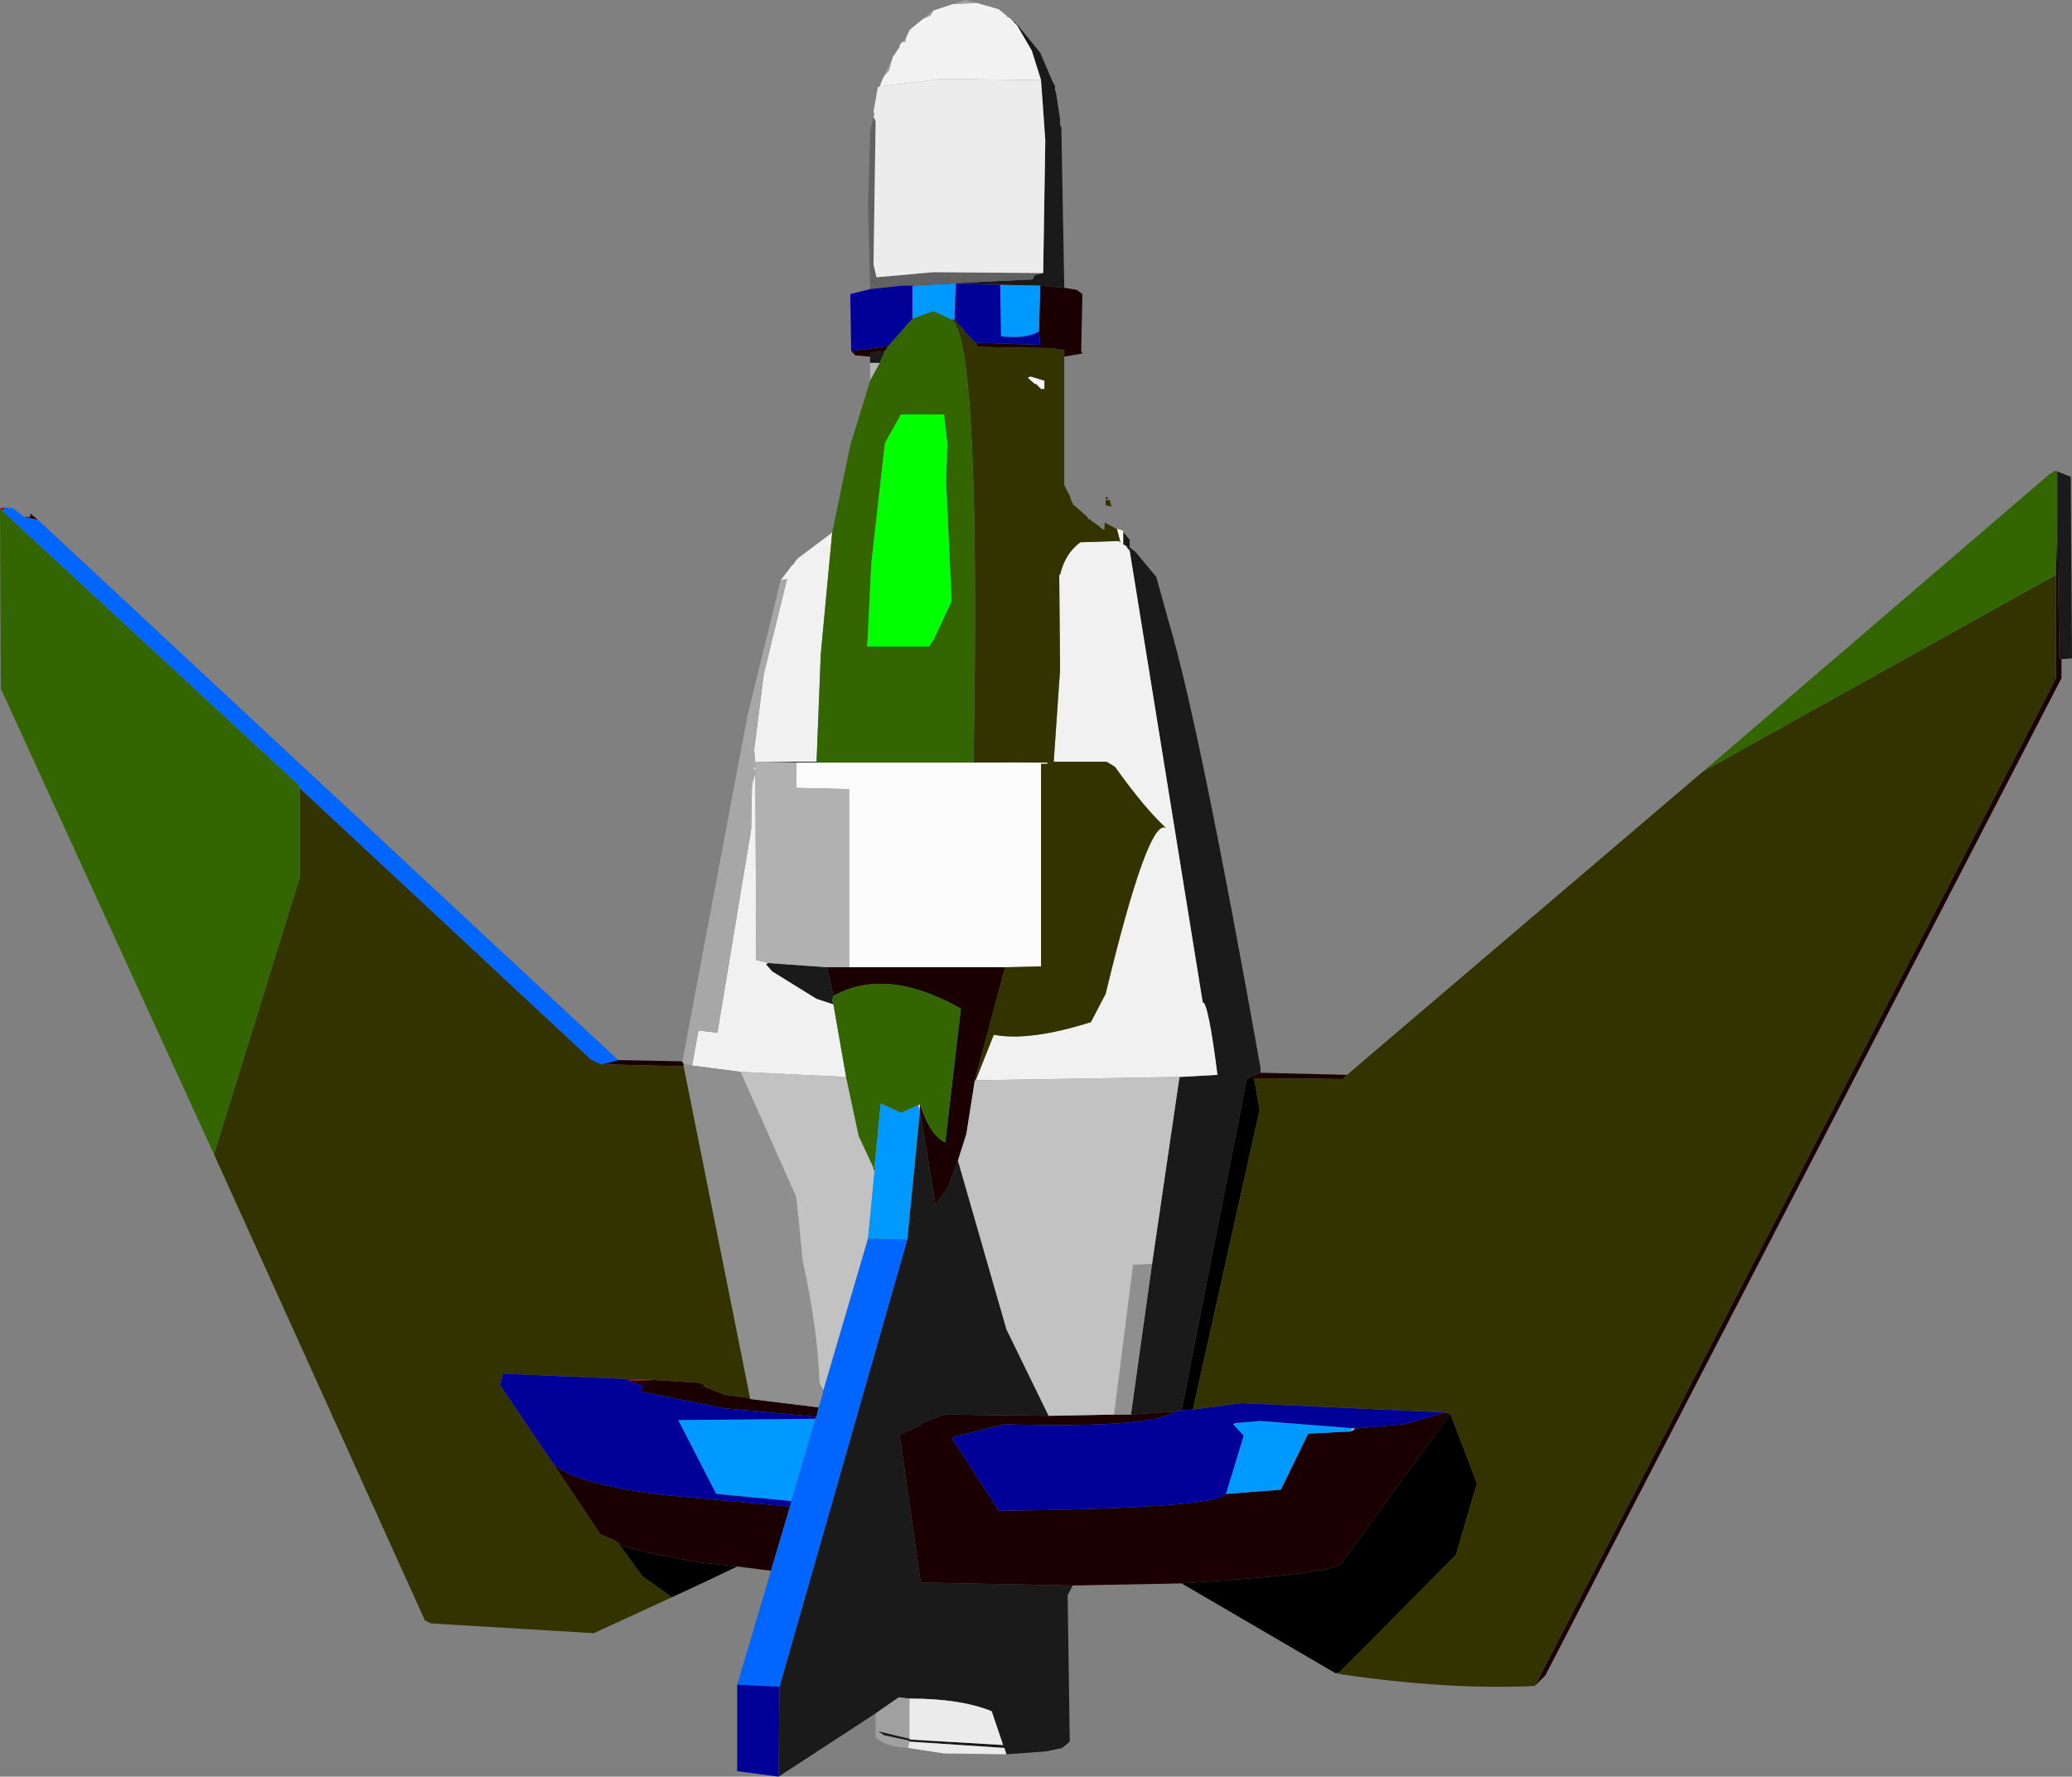 <?xml version="1.0" encoding="UTF-8" standalone="no"?>
<svg xmlns:xlink="http://www.w3.org/1999/xlink" height="210.5px" width="245.5px" xmlns="http://www.w3.org/2000/svg">
  <rect width="100%" height="100%" fill="#808080" stroke="none"/>
  <g transform="matrix(1.0, 0.0, 0.0, 1.0, -90.75, -66.0)">
    <path d="M223.1 128.7 L223.25 128.7 223.75 128.85 223.85 129.05 223.85 130.5 223.5 130.25 223.45 130.05 223.1 128.7" fill="#ffffff" fill-rule="evenodd" stroke="none"/>
    <path d="M334.5 128.0 L334.5 121.85 336.1 122.5 336.25 144.0 335.0 144.1 334.75 144.0 334.5 128.0 M217.85 253.85 L217.25 255.0 217.5 272.35 216.6 273.1 214.75 273.5 210.0 273.85 209.75 273.1 198.5 272.35 198.5 272.25 195.5 271.6 194.75 271.1 198.5 272.0 198.6 272.1 209.6 272.75 208.25 268.75 Q204.55 267.25 198.6 267.25 L198.5 267.25 197.25 267.1 194.5 269.0 183.0 276.5 183.1 265.85 198.25 212.85 199.75 197.5 201.6 208.75 203.1 206.6 204.25 203.5 210.0 223.5 215.0 233.75 202.6 233.6 200.0 234.6 199.85 234.85 197.35 236.0 199.85 253.5 217.85 253.85 M193.85 109.0 L193.85 108.35 193.75 108.25 193.85 108.25 194.0 107.75 195.6 107.6 195.0 109.0 193.85 109.0 M210.75 68.5 L211.0 68.6 211.1 68.75 211.35 69.0 214.0 72.25 215.5 75.75 215.6 75.85 215.6 76.0 215.75 76.1 215.75 76.75 215.85 76.85 216.35 80.1 216.35 80.85 216.5 81.0 216.85 100.1 214.0 99.85 209.25 99.75 204.0 99.6 198.85 99.85 197.6 99.85 213.1 99.1 213.35 98.6 214.35 98.35 214.6 82.6 214.1 75.6 214.1 75.5 213.0 72.0 211.25 69.0 210.75 68.5 M223.85 129.05 L224.6 129.95 224.6 130.85 225.1 131.25 225.25 131.35 227.75 134.35 229.25 139.75 Q232.8 151.6 240.1 192.5 L240.1 193.1 238.5 193.75 230.75 233.1 230.0 233.25 224.75 233.6 227.25 215.75 230.5 193.6 235.0 193.35 Q233.9 184.7 233.25 184.75 L224.6 131.25 224.25 130.85 224.25 130.75 223.85 130.5 223.85 129.05 M209.25 156.35 L212.75 156.25 212.75 156.35 209.25 156.35 M206.25 194.0 L206.35 194.0 206.25 194.0 M223.25 130.1 L223.45 130.05 223.5 130.25 223.25 130.1 M221.85 124.85 L222.1 125.1 221.75 125.1 221.85 124.85 M187.5 156.25 L187.85 156.35 185.1 156.35 180.75 156.25 187.5 156.25 M181.75 180.1 L188.75 180.6 189.5 184.0 189.35 184.5 189.5 185.0 187.5 184.35 182.25 181.1 181.5 180.25 181.75 180.1 M194.25 204.35 L194.35 204.35 194.35 204.6 194.25 204.6 194.25 204.35 M188.35 230.75 L188.25 231.1 188.25 230.75 188.35 230.75" fill="#1a1a1a" fill-rule="evenodd" stroke="none"/>
    <path d="M334.5 121.85 L334.25 121.75 334.35 121.75 334.5 121.85" fill="#1b6a6a" fill-rule="evenodd" stroke="none"/>
    <path d="M334.35 134.1 L334.5 128.0 334.75 144.0 335.0 144.1 335.0 146.35 273.85 264.5 272.6 265.75 334.35 146.35 334.35 134.1 M230.75 253.6 L217.85 253.85 199.85 253.5 197.35 236.0 199.85 234.85 200.0 234.6 202.6 233.6 215.0 233.75 222.75 233.6 224.75 233.6 230.0 233.25 Q226.9 235.25 209.75 234.75 L203.75 236.25 203.6 236.5 209.1 245.0 Q234.25 244.7 235.85 243.1 L236.0 243.0 242.5 242.5 245.75 235.85 250.85 235.6 251.35 235.25 257.1 234.75 262.0 233.35 262.6 233.5 249.75 251.1 Q249.75 252.4 230.75 253.6 M182.1 252.1 L178.1 251.6 173.5 251.1 Q164.45 249.5 164.1 248.85 L164.0 248.75 163.85 248.75 163.75 248.6 161.85 247.75 156.25 239.35 Q158.55 241.75 169.1 243.1 L184.35 244.5 182.1 252.1 M93.6 127.25 L94.35 127.25 94.35 126.85 95.25 127.6 93.6 127.25 M164.0 191.6 L171.6 191.75 171.6 191.85 171.75 192.0 171.75 192.1 171.75 192.35 162.0 192.1 164.0 191.6 M193.75 108.25 L192.1 108.1 191.6 107.6 196.0 107.0 195.6 107.6 194.0 107.75 193.85 108.25 193.75 108.25 M216.85 100.1 L218.35 100.35 219.0 100.85 218.85 107.6 219.0 107.85 218.9 107.9 216.85 108.25 216.85 107.5 215.35 107.25 206.6 107.1 206.35 106.6 214.0 106.85 213.85 105.25 214.0 99.85 216.85 100.1 M240.1 193.1 L250.35 193.35 249.85 193.85 239.35 193.75 238.5 193.75 240.1 193.1 M203.85 103.85 L203.6 103.95 203.5 103.85 203.85 103.85 M209.85 180.6 L206.25 194.0 205.25 200.35 204.25 203.5 203.1 206.6 201.6 208.75 199.75 197.5 199.75 196.85 Q201.0 200.6 202.75 201.35 L204.6 185.5 Q195.7 180.5 189.5 184.0 L188.75 180.6 191.35 180.6 209.85 180.6 M187.4 233.85 L176.5 232.85 166.6 230.85 167.0 230.25 165.25 229.6 168.25 229.5 173.85 229.85 173.85 230.35 174.35 230.35 176.6 231.25 179.25 231.6 179.6 231.75 187.75 232.75 187.5 233.85 187.4 233.85" fill="#1a0000" fill-rule="evenodd" stroke="none"/>
    <path d="M249.5 264.35 L249.0 264.25 249.5 264.1 249.5 264.35 M179.25 231.6 L179.6 231.55 179.6 231.6 179.25 231.6" fill="#095252" fill-rule="evenodd" stroke="none"/>
    <path d="M198.35 273.1 Q195.8 273.0 194.5 271.85 L194.5 269.0 197.25 267.1 198.5 267.25 198.5 272.0 194.75 271.1 195.5 271.6 198.5 272.25 198.5 272.35 198.35 273.1 M195.5 75.0 L196.5 72.85 196.1 74.35 195.5 75.0 M197.6 71.0 L198.1 70.5 198.0 71.0 197.6 71.0 M200.1 68.25 L201.35 67.25 201.0 67.85 200.1 68.25 M203.6 66.5 L205.1 66.0 206.5 66.35 203.6 66.5" fill="#a0a0a0" fill-rule="evenodd" stroke="none"/>
    <path d="M195.0 76.25 L195.0 76.1 195.1 76.0 195.1 75.85 195.35 75.35 195.35 75.25 195.5 75.1 195.5 75.0 196.1 74.35 196.5 72.85 196.6 72.6 196.75 72.5 196.85 72.25 197.0 72.1 197.1 71.85 197.25 71.75 197.35 71.5 197.35 71.35 197.6 71.0 198.0 71.0 198.1 70.5 198.5 69.6 198.75 69.35 200.1 68.25 201.0 67.85 201.35 67.25 203.6 66.5 206.5 66.35 209.1 67.1 210.0 67.85 210.1 68.0 210.35 68.1 210.75 68.5 211.25 69.0 213.0 72.0 214.1 75.5 202.25 75.35 195.0 76.25" fill="#f2f2f2" fill-rule="evenodd" stroke="none"/>
    <path d="M193.85 100.25 L193.6 90.35 193.85 81.6 194.25 79.85 194.5 80.35 194.25 97.35 194.6 98.85 201.35 98.25 214.35 98.35 213.35 98.6 213.1 99.1 197.6 99.85 193.85 100.25" fill="#616161" fill-rule="evenodd" stroke="none"/>
    <path d="M194.25 79.85 L194.35 79.5 194.25 79.25 194.75 76.35 195.0 76.25 202.25 75.35 214.1 75.5 214.1 75.6 214.6 82.6 214.35 98.35 201.35 98.25 194.6 98.85 194.25 97.35 194.5 80.35 194.25 79.85" fill="#ececec" fill-rule="evenodd" stroke="none"/>
    <path d="M212.85 110.6 L214.5 111.1 214.5 112.1 214.1 112.1 213.5 111.5 213.35 111.5 212.5 110.75 212.85 110.6" fill="#f7f7f7" fill-rule="evenodd" stroke="none"/>
    <path d="M183.25 134.75 L184.5 133.1 184.75 132.85 185.1 132.35 185.35 132.1 189.35 129.1 188.0 143.5 187.5 156.25 180.75 156.25 180.25 156.35 180.1 154.85 181.25 145.85 184.0 134.6 183.25 134.75 M206.35 194.0 L208.5 188.6 Q212.75 189.4 220.0 187.1 L221.75 183.75 Q226.8 162.8 228.9 164.1 226.35 161.75 222.85 156.85 L221.85 156.25 215.6 156.25 216.35 145.35 216.25 134.1 216.35 134.1 Q216.95 131.55 218.75 130.25 L223.25 130.1 223.5 130.25 223.85 130.5 224.25 130.75 224.25 130.85 224.6 131.25 233.25 184.75 Q233.9 184.7 235.0 193.35 L230.5 193.6 206.35 194.0 M180.25 156.85 L180.25 157.35 180.0 157.0 180.25 156.85 M180.25 157.5 L180.35 179.75 181.75 180.1 181.5 180.25 182.25 181.1 187.5 184.35 189.5 185.0 191.0 193.6 178.5 193.0 172.75 192.25 173.5 188.1 175.75 188.35 179.75 164.25 179.85 159.0 180.25 157.5" fill="#f1f1f1" fill-rule="evenodd" stroke="none"/>
    <path d="M193.85 111.1 L193.85 109.0 195.0 109.0 193.85 111.1" fill="#b4b4b4" fill-rule="evenodd" stroke="none"/>
    <path d="M171.6 191.75 L179.35 150.6 183.25 134.75 184.0 134.6 181.25 145.85 180.1 154.85 180.25 156.35 180.25 156.85 180.0 157.0 180.25 157.35 180.25 157.5 179.85 159.0 179.75 164.25 175.75 188.35 173.5 188.1 172.75 192.25 171.75 192.1 171.75 192.0 171.6 191.85 171.6 191.75" fill="#a7a7a7" fill-rule="evenodd" stroke="none"/>
    <path d="M206.1 156.35 L209.25 156.35 212.75 156.35 214.85 156.35 214.85 156.5 214.1 156.5 214.1 180.5 209.85 180.6 191.35 180.6 191.35 159.5 185.1 159.35 185.1 156.35 187.85 156.35 206.1 156.35" fill="#fbfbfb" fill-rule="evenodd" stroke="none"/>
    <path d="M185.1 156.35 L185.1 159.35 191.35 159.5 191.35 180.6 188.75 180.6 181.75 180.1 180.35 179.75 180.25 157.5 180.25 157.35 180.25 156.85 180.25 156.35 180.75 156.25 185.1 156.35" fill="#b1b1b1" fill-rule="evenodd" stroke="none"/>
    <path d="M172.75 192.25 L178.5 193.0 185.1 207.85 185.85 215.35 Q187.65 223.6 187.85 229.85 L188.25 230.6 188.25 230.75 188.25 231.1 187.75 232.75 179.6 231.75 179.6 231.6 179.6 231.55 171.75 192.35 171.75 192.1 172.75 192.25 M227.25 215.75 L224.75 233.6 222.75 233.6 225.0 215.85 227.25 215.75" fill="#8f8f8f" fill-rule="evenodd" stroke="none"/>
    <path d="M199.75 196.85 L199.75 197.5 199.5 196.95 199.75 196.85" fill="#ffc5c5" fill-rule="evenodd" stroke="none"/>
    <path d="M178.5 193.0 L191.0 193.6 192.5 200.6 194.25 204.35 194.25 204.6 194.35 204.75 194.35 205.0 193.6 212.75 188.35 230.6 188.25 230.6 187.85 229.85 Q187.65 223.6 185.85 215.35 L185.1 207.85 178.5 193.0 M204.25 203.5 L205.25 200.35 206.25 194.0 206.35 194.0 230.5 193.6 227.25 215.75 225.0 215.85 222.75 233.6 215.0 233.75 210.0 223.5 204.25 203.5" fill="#c2c2c2" fill-rule="evenodd" stroke="none"/>
    <path d="M249.0 264.25 L230.75 253.6 Q249.75 252.4 249.75 251.1 L262.6 233.5 265.75 241.75 263.25 250.25 249.5 264.1 249.0 264.25 M178.1 251.6 Q174.25 253.45 170.35 255.25 L166.85 252.75 164.0 248.85 164.1 248.85 Q164.45 249.5 173.5 251.1 L178.1 251.6 M230.75 233.1 L238.5 193.75 239.35 193.75 240.0 197.5 232.1 233.0 230.75 233.1 M173.85 229.85 L174.35 230.35 173.85 230.35 173.85 229.85 M179.25 231.6 L179.6 231.6 179.6 231.75 179.25 231.6" fill="#000000" fill-rule="evenodd" stroke="none"/>
    <path d="M90.75 126.25 L91.35 126.1 91.0 126.5 90.75 126.25" fill="#a40000" fill-rule="evenodd" stroke="none"/>
    <path d="M187.35 234.1 L187.4 233.85 187.5 233.85 187.35 234.1 M165.25 229.6 L165.25 229.4 168.25 229.5 165.25 229.6" fill="#9e0505" fill-rule="evenodd" stroke="none"/>
    <path d="M250.9 235.2 L251.35 235.25 250.85 235.6 250.9 235.2" fill="#ff9898" fill-rule="evenodd" stroke="none"/>
    <path d="M194.25 204.6 L194.35 204.6 194.35 204.75 194.25 204.6 M188.35 230.6 L188.35 230.75 188.25 230.75 188.25 230.6 188.35 230.6" fill="#a5a5a5" fill-rule="evenodd" stroke="none"/>
    <path d="M210.0 273.85 L202.6 273.75 198.35 273.1 198.5 272.35 209.75 273.1 210.0 273.85 M198.5 267.25 L198.6 267.25 Q204.55 267.25 208.25 268.75 L209.6 272.75 198.6 272.1 198.5 272.0 198.5 267.25" fill="#ebebeb" fill-rule="evenodd" stroke="none"/>
    <path d="M164.0 248.75 L164.1 248.85 164.0 248.85 164.0 248.75" fill="#b90000" fill-rule="evenodd" stroke="none"/>
    <path d="M292.6 157.35 L334.35 134.1 334.35 146.35 272.6 265.75 Q262.4 266.25 249.5 264.35 L249.5 264.1 263.25 250.25 265.75 241.75 262.6 233.5 262.0 233.35 237.85 232.25 232.1 233.0 240.0 197.5 239.35 193.75 249.85 193.85 250.35 193.35 292.6 157.35 M170.35 255.25 L161.1 259.5 141.85 258.35 141.1 258.0 116.1 202.75 126.25 170.0 126.25 159.35 160.75 191.5 162.0 192.1 171.75 192.35 179.6 231.55 179.25 231.6 176.6 231.25 174.35 230.35 173.85 229.85 168.25 229.5 165.25 229.4 150.35 228.75 150.0 230.1 156.25 239.35 161.85 247.75 163.75 248.6 163.85 248.75 164.0 248.75 164.0 248.85 166.85 252.75 170.35 255.25 M216.85 108.25 L216.85 123.5 217.5 124.75 217.75 125.5 217.85 125.6 217.85 125.75 218.0 125.85 219.55 127.2 219.7 127.5 219.95 127.55 220.0 127.6 220.1 127.75 220.5 128.0 220.6 128.1 221.0 128.35 221.1 128.5 221.5 128.75 221.6 128.75 221.65 127.9 221.9 128.05 223.1 128.7 223.45 130.05 223.25 130.1 218.75 130.25 Q216.95 131.55 216.35 134.1 L216.25 134.1 216.35 145.35 215.6 156.25 221.85 156.25 222.85 156.85 Q226.35 161.75 228.9 164.1 226.8 162.8 221.75 183.75 L220.0 187.1 Q212.75 189.4 208.5 188.6 L206.35 194.0 206.25 194.0 209.85 180.6 214.1 180.5 214.1 156.5 214.85 156.5 214.85 156.35 212.75 156.35 212.75 156.25 209.25 156.35 206.1 156.35 Q206.95 107.05 203.6 103.95 L203.85 103.85 205.0 105.1 205.0 105.25 206.35 106.6 206.6 107.1 215.35 107.25 216.85 107.5 216.85 108.25 M212.85 110.6 L212.5 110.75 213.35 111.5 213.5 111.5 214.1 112.1 214.5 112.1 214.5 111.1 212.85 110.6 M221.75 125.25 L222.25 125.25 222.45 126.05 221.75 125.85 221.75 125.25" fill="#333300" fill-rule="evenodd" stroke="none"/>
    <path d="M334.25 121.75 L334.5 121.85 334.5 128.0 334.35 134.1 292.6 157.35 333.5 122.25 334.25 121.75 M116.1 202.75 L90.85 147.6 90.75 126.25 91.0 126.5 126.25 159.1 126.25 159.35 126.25 170.0 116.1 202.75 M189.35 129.1 L191.5 118.75 193.85 111.1 195.0 109.0 195.6 107.6 196.0 107.0 198.85 103.75 201.35 102.85 203.5 103.85 203.6 103.95 Q206.95 107.05 206.1 156.35 L187.85 156.35 187.5 156.25 188.0 143.5 189.35 129.1 M203.0 118.6 L202.6 115.1 197.5 115.1 195.6 118.5 194.0 132.6 193.5 142.6 200.85 142.6 201.35 141.85 203.5 137.25 202.85 123.0 203.0 118.6 M191.0 193.6 L189.5 185.0 189.35 184.5 189.5 184.0 Q195.7 180.5 204.6 185.5 L202.75 201.35 Q201.0 200.6 199.75 196.85 L199.5 196.95 197.5 197.85 195.1 196.75 194.35 204.35 194.25 204.35 192.5 200.6 191.0 193.6" fill="#336600" fill-rule="evenodd" stroke="none"/>
    <path d="M203.0 118.6 L202.85 123.0 203.5 137.25 201.35 141.85 200.85 142.6 193.5 142.6 194.0 132.6 195.6 118.5 197.5 115.1 202.6 115.1 203.0 118.6" fill="#00ff00" fill-rule="evenodd" stroke="none"/>
    <path d="M198.85 99.85 L204.0 99.6 203.85 103.85 203.5 103.85 201.35 102.85 198.85 103.75 198.85 99.85 M209.25 99.75 L214.0 99.85 213.85 105.25 Q212.4 106.2 209.35 105.85 L209.25 99.75 M199.5 196.95 L199.75 197.5 198.25 212.85 193.6 212.75 194.35 205.0 194.35 204.75 194.35 204.6 194.35 204.35 195.1 196.75 197.5 197.85 199.5 196.95 M184.5 243.85 L175.6 243.0 171.1 234.25 187.35 234.1 184.5 243.85 M250.9 235.2 L250.85 235.6 245.75 235.85 242.5 242.5 236.0 243.0 238.1 236.1 236.85 234.75 237.1 234.6 240.1 234.35 250.9 235.2" fill="#0099ff" fill-rule="evenodd" stroke="none"/>
    <path d="M178.1 265.6 L182.1 252.1 184.35 244.5 184.5 243.85 187.35 234.1 187.5 233.85 187.75 232.75 188.25 231.1 188.35 230.75 188.35 230.6 193.6 212.75 198.25 212.85 183.1 265.85 178.1 265.6 M91.35 126.1 L92.35 126.25 93.6 127.25 95.25 127.6 164.0 191.6 162.0 192.1 160.75 191.5 126.25 159.35 126.25 159.1 91.0 126.5 91.35 126.1" fill="#0066ff" fill-rule="evenodd" stroke="none"/>
    <path d="M183.0 276.5 L178.1 275.85 178.1 265.6 183.1 265.85 183.0 276.5 M191.6 107.6 L191.5 100.85 193.85 100.25 197.6 99.85 198.85 99.85 198.85 103.75 196.0 107.0 191.6 107.6 M204.0 99.6 L209.25 99.75 209.35 105.85 Q212.4 106.2 213.85 105.25 L214.0 106.85 206.35 106.6 205.0 105.25 205.0 105.1 203.85 103.85 204.0 99.6 M230.0 233.25 L230.75 233.1 232.1 233.0 237.85 232.25 262.0 233.35 257.1 234.75 251.35 235.25 250.9 235.2 240.1 234.35 237.1 234.6 236.85 234.75 238.1 236.1 236.0 243.0 235.85 243.1 Q234.25 244.7 209.1 245.0 L203.6 236.5 203.75 236.25 209.75 234.75 Q226.9 235.25 230.0 233.25 M156.25 239.35 L150.0 230.1 150.35 228.75 165.25 229.4 165.25 229.6 167.0 230.25 166.6 230.85 176.5 232.85 187.4 233.85 187.35 234.1 171.1 234.25 175.6 243.0 184.5 243.85 184.35 244.5 169.1 243.1 Q158.55 241.75 156.25 239.35" fill="#000099" fill-rule="evenodd" stroke="none"/>
  </g>
</svg>
